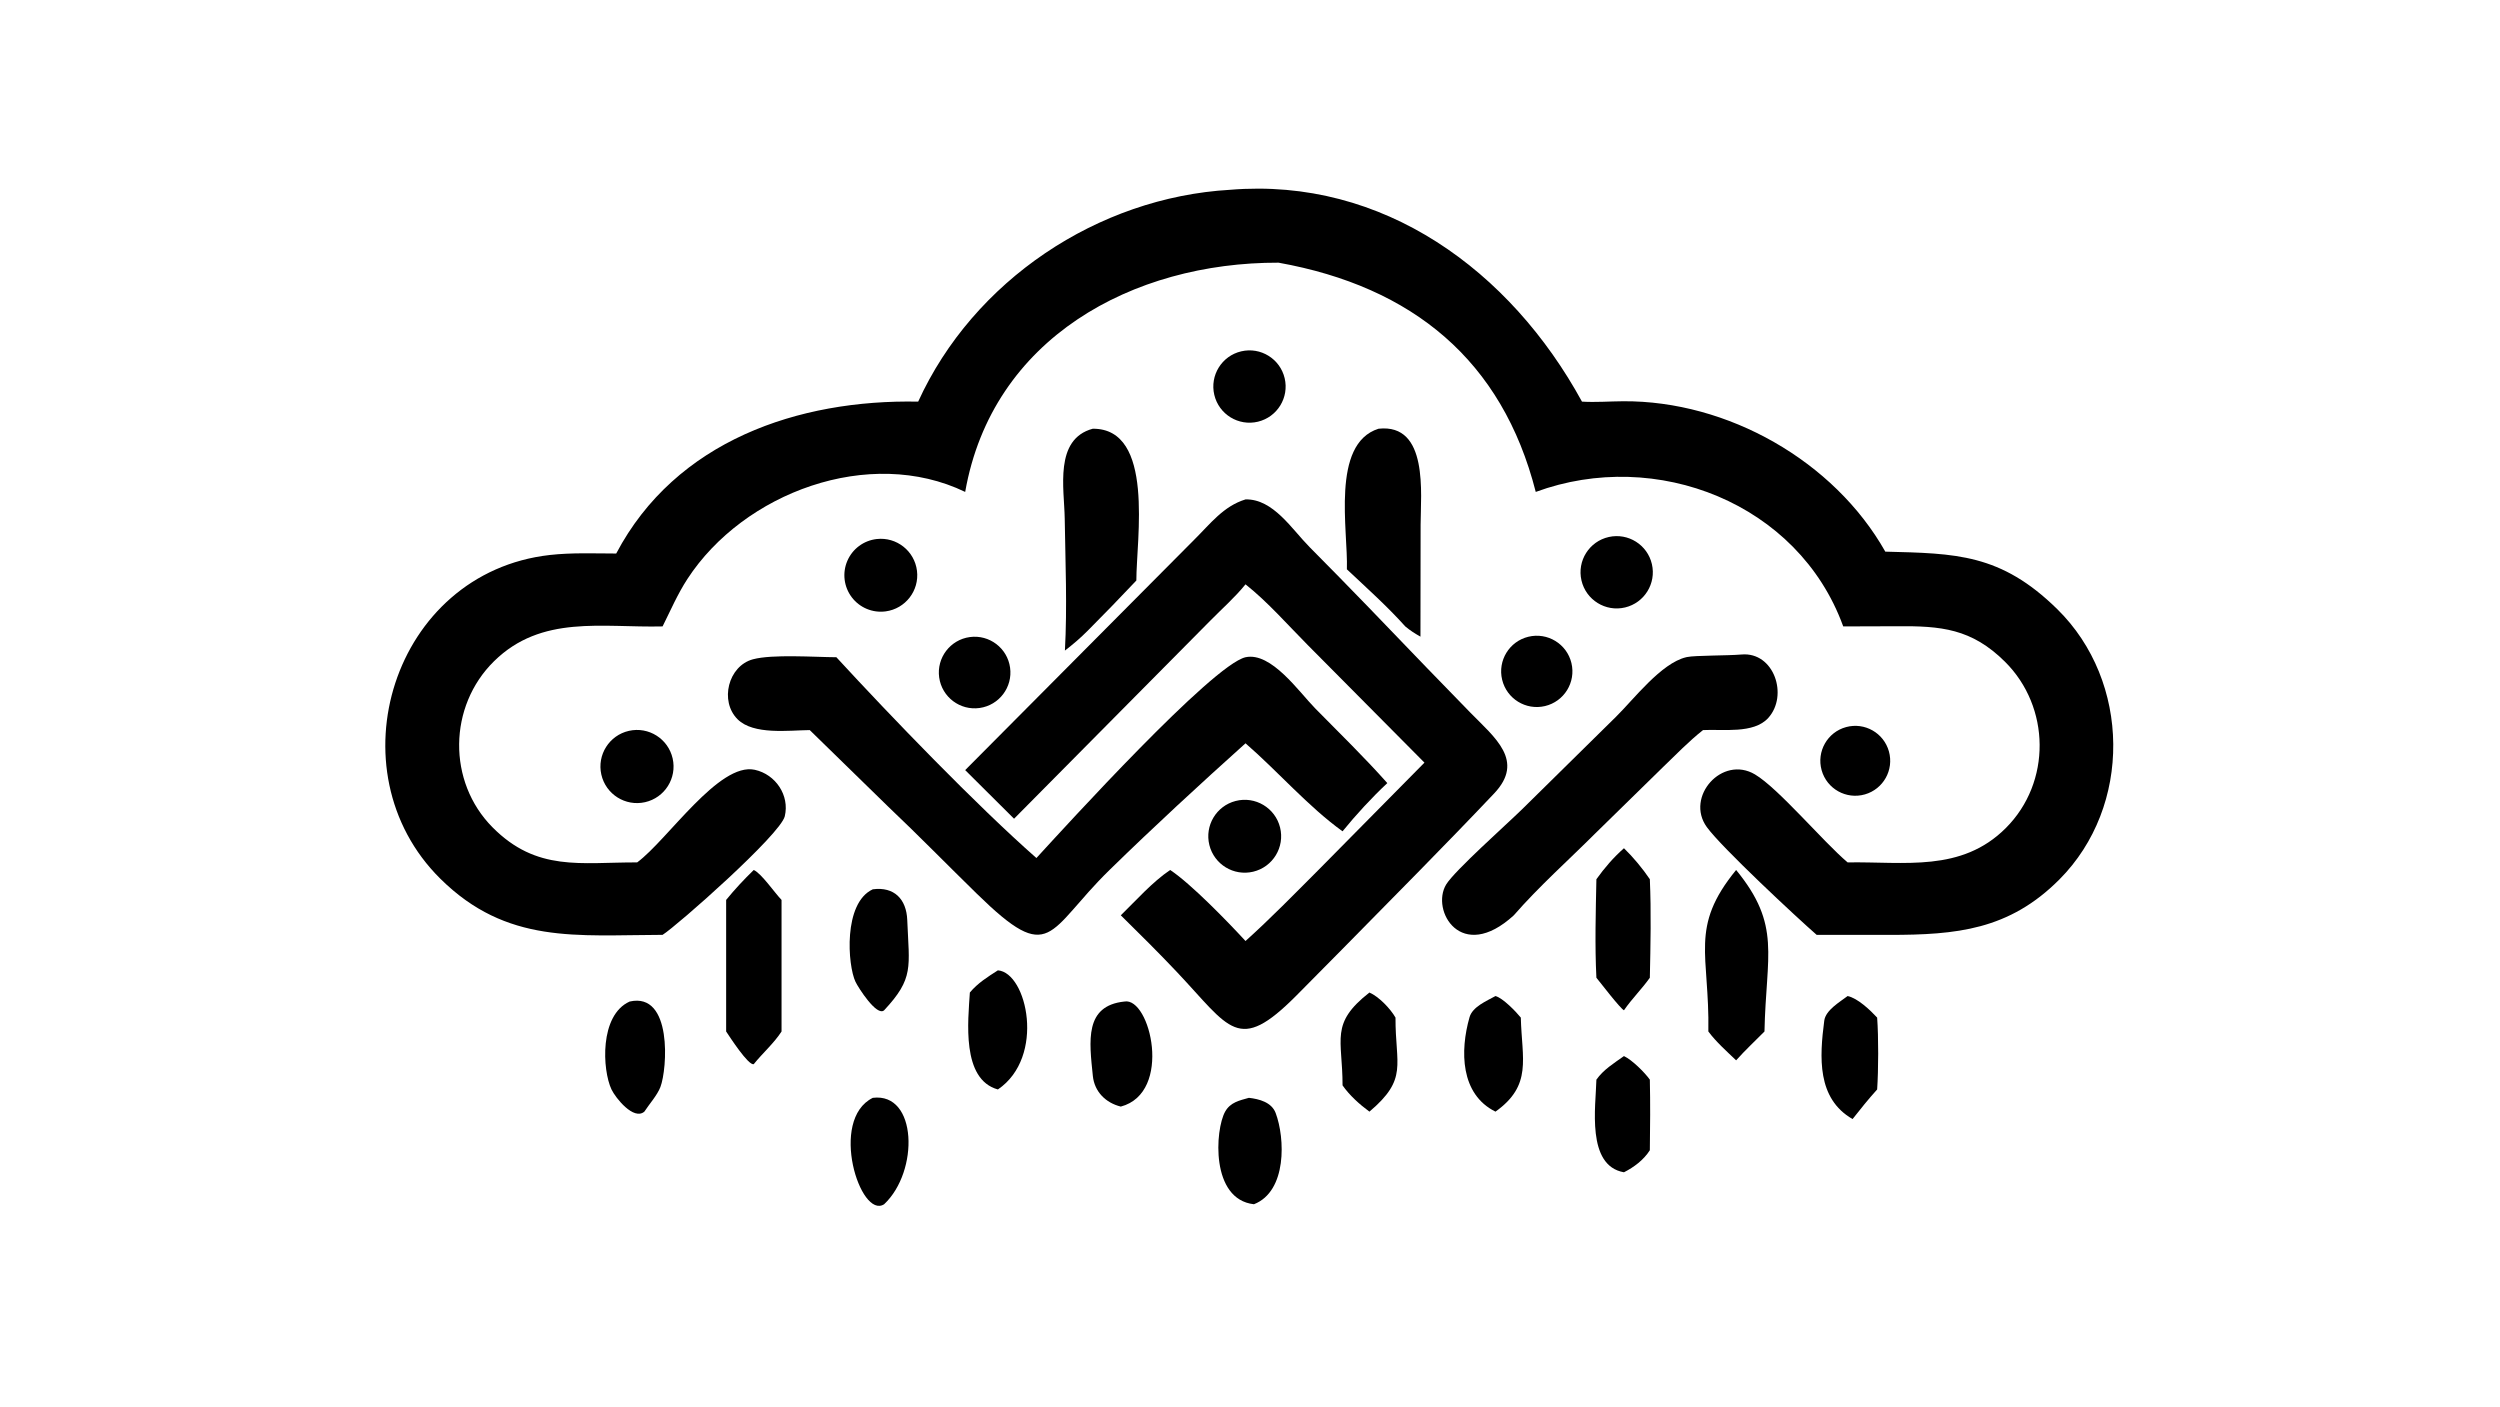 <?xml version="1.0" encoding="UTF-8"?> <svg xmlns="http://www.w3.org/2000/svg" xmlns:xlink="http://www.w3.org/1999/xlink" width="3839" height="2160" viewBox="0 0 3839 2160"><path transform="matrix(4.219 0 0 4.219 6.10352e-05 0)" d="M447.706 69.079C503.41 64.462 549.745 98.5 575.798 146.18C580.776 146.489 585.824 146.074 590.813 146.044C628.756 145.818 667.514 167.702 686.2 200.784C711.818 201.438 728.181 201.478 748.781 221.706C775.57 248.011 776.103 293.478 749.54 320.122C731.217 338.5 712.094 340.268 687.631 340.277L661.212 340.259C654.097 334.056 626.605 308.473 621.226 301.022C613.289 290.029 626.805 274.754 638.77 281.871C647.339 286.968 663.396 306.17 672.482 313.891C693.21 313.546 713.853 317.58 730.059 301.393C746.719 284.752 746.339 257.298 729.735 240.83C717.608 228.802 706.502 227.78 690.301 227.937L670.884 228.001L670.806 227.786C654.526 183.201 602.898 162.9 558.97 179.044C546.77 131.148 514.14 104.372 465.349 95.607C412.284 95.469 361.13 123.074 351.3 179.044C316.453 162.226 270.661 179.305 250.197 210.732C246.652 216.176 244.049 222.195 241.161 228.001C219.154 228.527 197.128 223.654 179.821 240.665C163.184 257.018 162.759 284.497 179.285 301.141C195.385 317.354 211.342 313.832 231.914 313.891C243.006 305.687 261.692 277.303 274.738 280.188C282.315 281.864 287.447 289.492 285.64 297.092C284.055 303.76 246.352 337.016 241.161 340.259C209.898 340.332 184.466 343.768 160.284 319.842C120.607 280.583 142.929 208.438 200.125 202.001C208.078 201.106 216.281 201.45 224.282 201.469C245.941 160.395 290.637 145.328 334.191 146.18C354.291 102.105 399.538 71.872 447.706 69.079Z"></path><path transform="matrix(4.219 0 0 4.219 6.10352e-05 0)" d="M453.333 181.77C463.415 181.537 470.202 192.637 476.681 199.155C491.039 213.597 505.171 228.32 519.275 243.015L535.085 259.294C544.091 268.501 555.096 276.892 543.838 288.781C525.611 308.03 506.878 326.831 488.296 345.736L471.714 362.494C450.585 383.679 447.751 374.33 428.385 353.812C421.737 346.769 414.839 339.947 407.942 333.15C413.607 327.615 419.35 321.101 425.902 316.648C433.345 321.53 446.929 335.524 453.333 342.505C462.51 334.233 471.142 325.386 479.87 316.648L518.463 277.579L476.019 234.816C468.685 227.433 461.469 219.136 453.333 212.681C449.487 217.439 444.76 221.586 440.468 225.952L369.088 297.993L351.3 280.297L434.696 196.412C440.55 190.63 445.285 184.233 453.333 181.77Z"></path><path transform="matrix(4.219 0 0 4.219 6.10352e-05 0)" d="M453.333 239.215C462.715 237.213 472.792 251.827 478.667 257.802C487.495 266.779 496.584 275.613 504.946 285.024C499.286 290.307 493.536 296.569 488.653 302.574C476.142 293.58 465.091 280.726 453.333 270.542C436.603 285.572 419.961 300.89 403.875 316.609C380.921 339.038 382.792 351.92 355.599 325.349C344.821 314.817 334.258 303.999 323.322 293.638L294.727 265.731C287.135 265.808 274.266 267.579 268.462 261.797C261.845 255.205 265.033 242.38 274.074 239.959C281.156 238.064 296.359 239.172 304.416 239.215C324.135 260.649 355.495 293.2 377.225 312.298C387.746 300.831 441.178 242.075 453.333 239.215Z"></path><path transform="matrix(4.219 0 0 4.219 6.10352e-05 0)" d="M613.707 239.215L614.065 239.141C616.93 238.526 628.716 238.667 633.888 238.218C645.691 237.194 651.024 253.124 643.574 261.334C638.278 267.171 627.081 265.342 619.853 265.731C614.686 269.809 609.98 274.692 605.234 279.257L580.654 303.321C570.733 313.222 560.206 322.576 550.981 333.15C531.783 350.721 520.685 331.325 526.354 321.946C529.405 316.898 548.654 299.812 554.015 294.538L588.193 260.871C594.666 254.496 604.62 241.365 613.707 239.215Z"></path><path transform="matrix(4.219 0 0 4.219 6.10352e-05 0)" d="M397.729 156.044C420.381 155.907 413.599 196.247 413.6 211.289C407.78 217.462 401.891 223.547 395.901 229.556C393.273 232.198 390.549 234.523 387.598 236.797C388.465 220.966 387.771 204.58 387.528 188.733C387.361 177.805 383.628 159.86 397.729 156.044Z"></path><path transform="matrix(4.219 0 0 4.219 6.10352e-05 0)" d="M501.741 156.044C520.041 154.032 517.087 179.795 517.063 190.957L517.007 231.725C515.02 230.599 513.235 229.483 511.483 228.001C504.896 220.653 497.407 213.98 490.229 207.211C490.724 193.258 484.31 161.57 501.741 156.044Z"></path><path transform="matrix(4.219 0 0 4.219 6.10352e-05 0)" d="M274.348 316.648C277.124 317.887 281.956 324.953 284.461 327.545L284.461 375.432C281.751 379.66 277.521 383.361 274.348 387.315C272.46 388.025 265.483 377.206 264.297 375.432L264.297 327.545C267.429 323.701 270.789 320.097 274.348 316.648Z"></path><path transform="matrix(4.219 0 0 4.219 6.10352e-05 0)" d="M631.902 316.648C648.434 336.829 642.793 347.416 642.222 375.432C638.752 378.945 635.196 382.235 631.902 385.934C628.489 382.664 624.606 379.222 621.793 375.432C622.272 347.258 614.782 337.576 631.902 316.648Z"></path><path transform="matrix(4.219 0 0 4.219 6.10352e-05 0)" d="M591.075 308.731C594.426 311.977 597.892 316.147 600.497 320.012C601.018 331.812 600.745 344.051 600.497 355.871C597.575 359.995 593.969 363.498 591.075 367.716C589.771 367.115 582.587 357.778 581.045 355.871C580.451 344.115 580.811 331.801 581.045 320.012C584.07 315.801 587.189 312.174 591.075 308.731Z"></path><path transform="matrix(4.219 0 0 4.219 6.10352e-05 0)" d="M317.678 323.681C325.459 322.652 329.907 327.254 330.214 334.826C330.918 352.157 332.708 356.012 321.797 367.716C319.145 370.118 312.367 359.423 311.383 357.364C308.511 351.359 306.857 328.655 317.678 323.681Z"></path><path transform="matrix(4.219 0 0 4.219 6.10352e-05 0)" d="M363.207 353.177C373.827 354.023 380.625 384.692 363.207 396.533C349.851 392.867 352.373 371.431 353 361.252C355.881 357.802 359.469 355.578 363.207 353.177Z"></path><path transform="matrix(4.219 0 0 4.219 6.10352e-05 0)" d="M454.56 399.58C458.288 400 462.827 401.176 464.303 405.101C467.737 414.234 468.483 433.592 456.402 438.312C440.564 436.557 442.244 411.221 445.908 404.623C447.804 401.21 451.101 400.551 454.56 399.58Z"></path><path transform="matrix(4.219 0 0 4.219 6.10352e-05 0)" d="M672.482 362.532C676.166 363.314 680.702 367.652 683.232 370.379C683.757 377.611 683.716 389.324 683.232 396.533C680.088 400.013 677.177 403.618 674.286 407.306C661.263 399.835 662.26 384.732 663.98 371.502C664.479 367.659 669.63 364.708 672.482 362.532Z"></path><path transform="matrix(4.219 0 0 4.219 6.10352e-05 0)" d="M229.184 364.531C244.824 360.977 242.882 389.121 240.365 395.658C239.211 398.653 236.327 401.839 234.528 404.607C230.647 407.91 224.025 399.607 222.56 396.514C219.226 389.474 218.126 369.467 229.184 364.531Z"></path><path transform="matrix(4.219 0 0 4.219 6.10352e-05 0)" d="M591.075 384.384C594.032 385.78 598.604 390.314 600.497 392.961C600.69 401.511 600.617 410.108 600.497 418.659C598.239 422.197 594.765 424.802 591.075 426.679C577.315 424.275 580.829 402.61 581.045 392.961C583.614 389.307 587.488 386.942 591.075 384.384Z"></path><path transform="matrix(4.219 0 0 4.219 6.10352e-05 0)" d="M409.254 364.531C418.64 362.813 426.969 397.704 407.942 402.767C402.456 401.424 398.353 397.345 397.767 391.625C396.461 378.887 394.656 366.065 409.254 364.531Z"></path><path transform="matrix(4.219 0 0 4.219 6.10352e-05 0)" d="M544.312 362.532C547.03 363.268 551.766 368.198 553.535 370.379C553.904 385.492 557.818 394.969 544.312 404.607C531.519 398.279 531.371 382.499 534.869 370.243C535.964 366.405 541.127 364.307 544.312 362.532Z"></path><path transform="matrix(4.219 0 0 4.219 6.10352e-05 0)" d="M498.43 361.252C501.879 362.74 506.109 367.177 507.923 370.379C507.854 387.738 512.593 392.639 498.43 404.607C494.894 402.013 491.157 398.656 488.653 395.044C488.671 378.103 483.956 372.594 498.43 361.252Z"></path><path transform="matrix(4.219 0 0 4.219 6.10352e-05 0)" d="M317.678 399.58C333.904 397.556 334.557 426.341 321.797 438.312C313.14 443.929 301.56 407.553 317.678 399.58Z"></path><path transform="matrix(4.219 0 0 4.219 6.10352e-05 0)" d="M228.907 266.012C236.076 264.386 243.205 268.883 244.827 276.055C246.449 283.227 241.949 290.355 234.778 291.974C227.612 293.592 220.492 289.094 218.871 281.928C217.25 274.761 221.743 267.636 228.907 266.012Z"></path><path transform="matrix(4.219 0 0 4.219 6.10352e-05 0)" d="M319.103 196.192C326.33 195.375 332.867 200.532 333.757 207.752C334.648 214.972 329.559 221.563 322.35 222.526C317.621 223.158 312.917 221.202 310.031 217.402C307.145 213.602 306.521 208.545 308.398 204.157C310.275 199.77 314.362 196.729 319.103 196.192Z"></path><path transform="matrix(4.219 0 0 4.219 6.10352e-05 0)" d="M449.728 291.535C456.867 289.69 464.14 294.027 465.913 301.187C467.686 308.346 463.279 315.577 456.104 317.28C449.029 318.958 441.922 314.624 440.173 307.565C438.425 300.505 442.687 293.354 449.728 291.535Z"></path><path transform="matrix(4.219 0 0 4.219 6.10352e-05 0)" d="M451.781 127.875C458.84 126.224 465.905 130.595 467.579 137.65C469.254 144.705 464.908 151.787 457.86 153.486C450.778 155.193 443.657 150.821 441.974 143.731C440.291 136.642 444.687 129.534 451.781 127.875Z"></path><path transform="matrix(4.219 0 0 4.219 6.10352e-05 0)" d="M585.572 195.448C592.624 193.88 599.622 198.293 601.247 205.334C602.872 212.376 598.516 219.41 591.49 221.093C584.383 222.794 577.252 218.377 575.608 211.254C573.964 204.132 578.438 197.035 585.572 195.448Z"></path><path transform="matrix(4.219 0 0 4.219 6.10352e-05 0)" d="M353.004 231.873C360.114 230.917 366.659 235.892 367.642 243C368.626 250.109 363.677 256.674 356.574 257.685C349.433 258.702 342.825 253.719 341.836 246.572C340.848 239.425 345.854 232.835 353.004 231.873Z"></path><path transform="matrix(4.219 0 0 4.219 6.10352e-05 0)" d="M556.273 231.763C563.253 230.059 570.288 234.357 571.96 241.346C573.632 248.336 569.304 255.353 562.309 256.995C555.358 258.626 548.395 254.33 546.734 247.384C545.072 240.438 549.336 233.455 556.273 231.763Z"></path><path transform="matrix(4.219 0 0 4.219 6.10352e-05 0)" d="M671.948 264.634C678.691 262.811 685.642 266.769 687.516 273.499C689.391 280.229 685.487 287.211 678.773 289.138C671.986 291.086 664.913 287.129 663.018 280.326C661.123 273.522 665.132 266.478 671.948 264.634Z"></path></svg> 